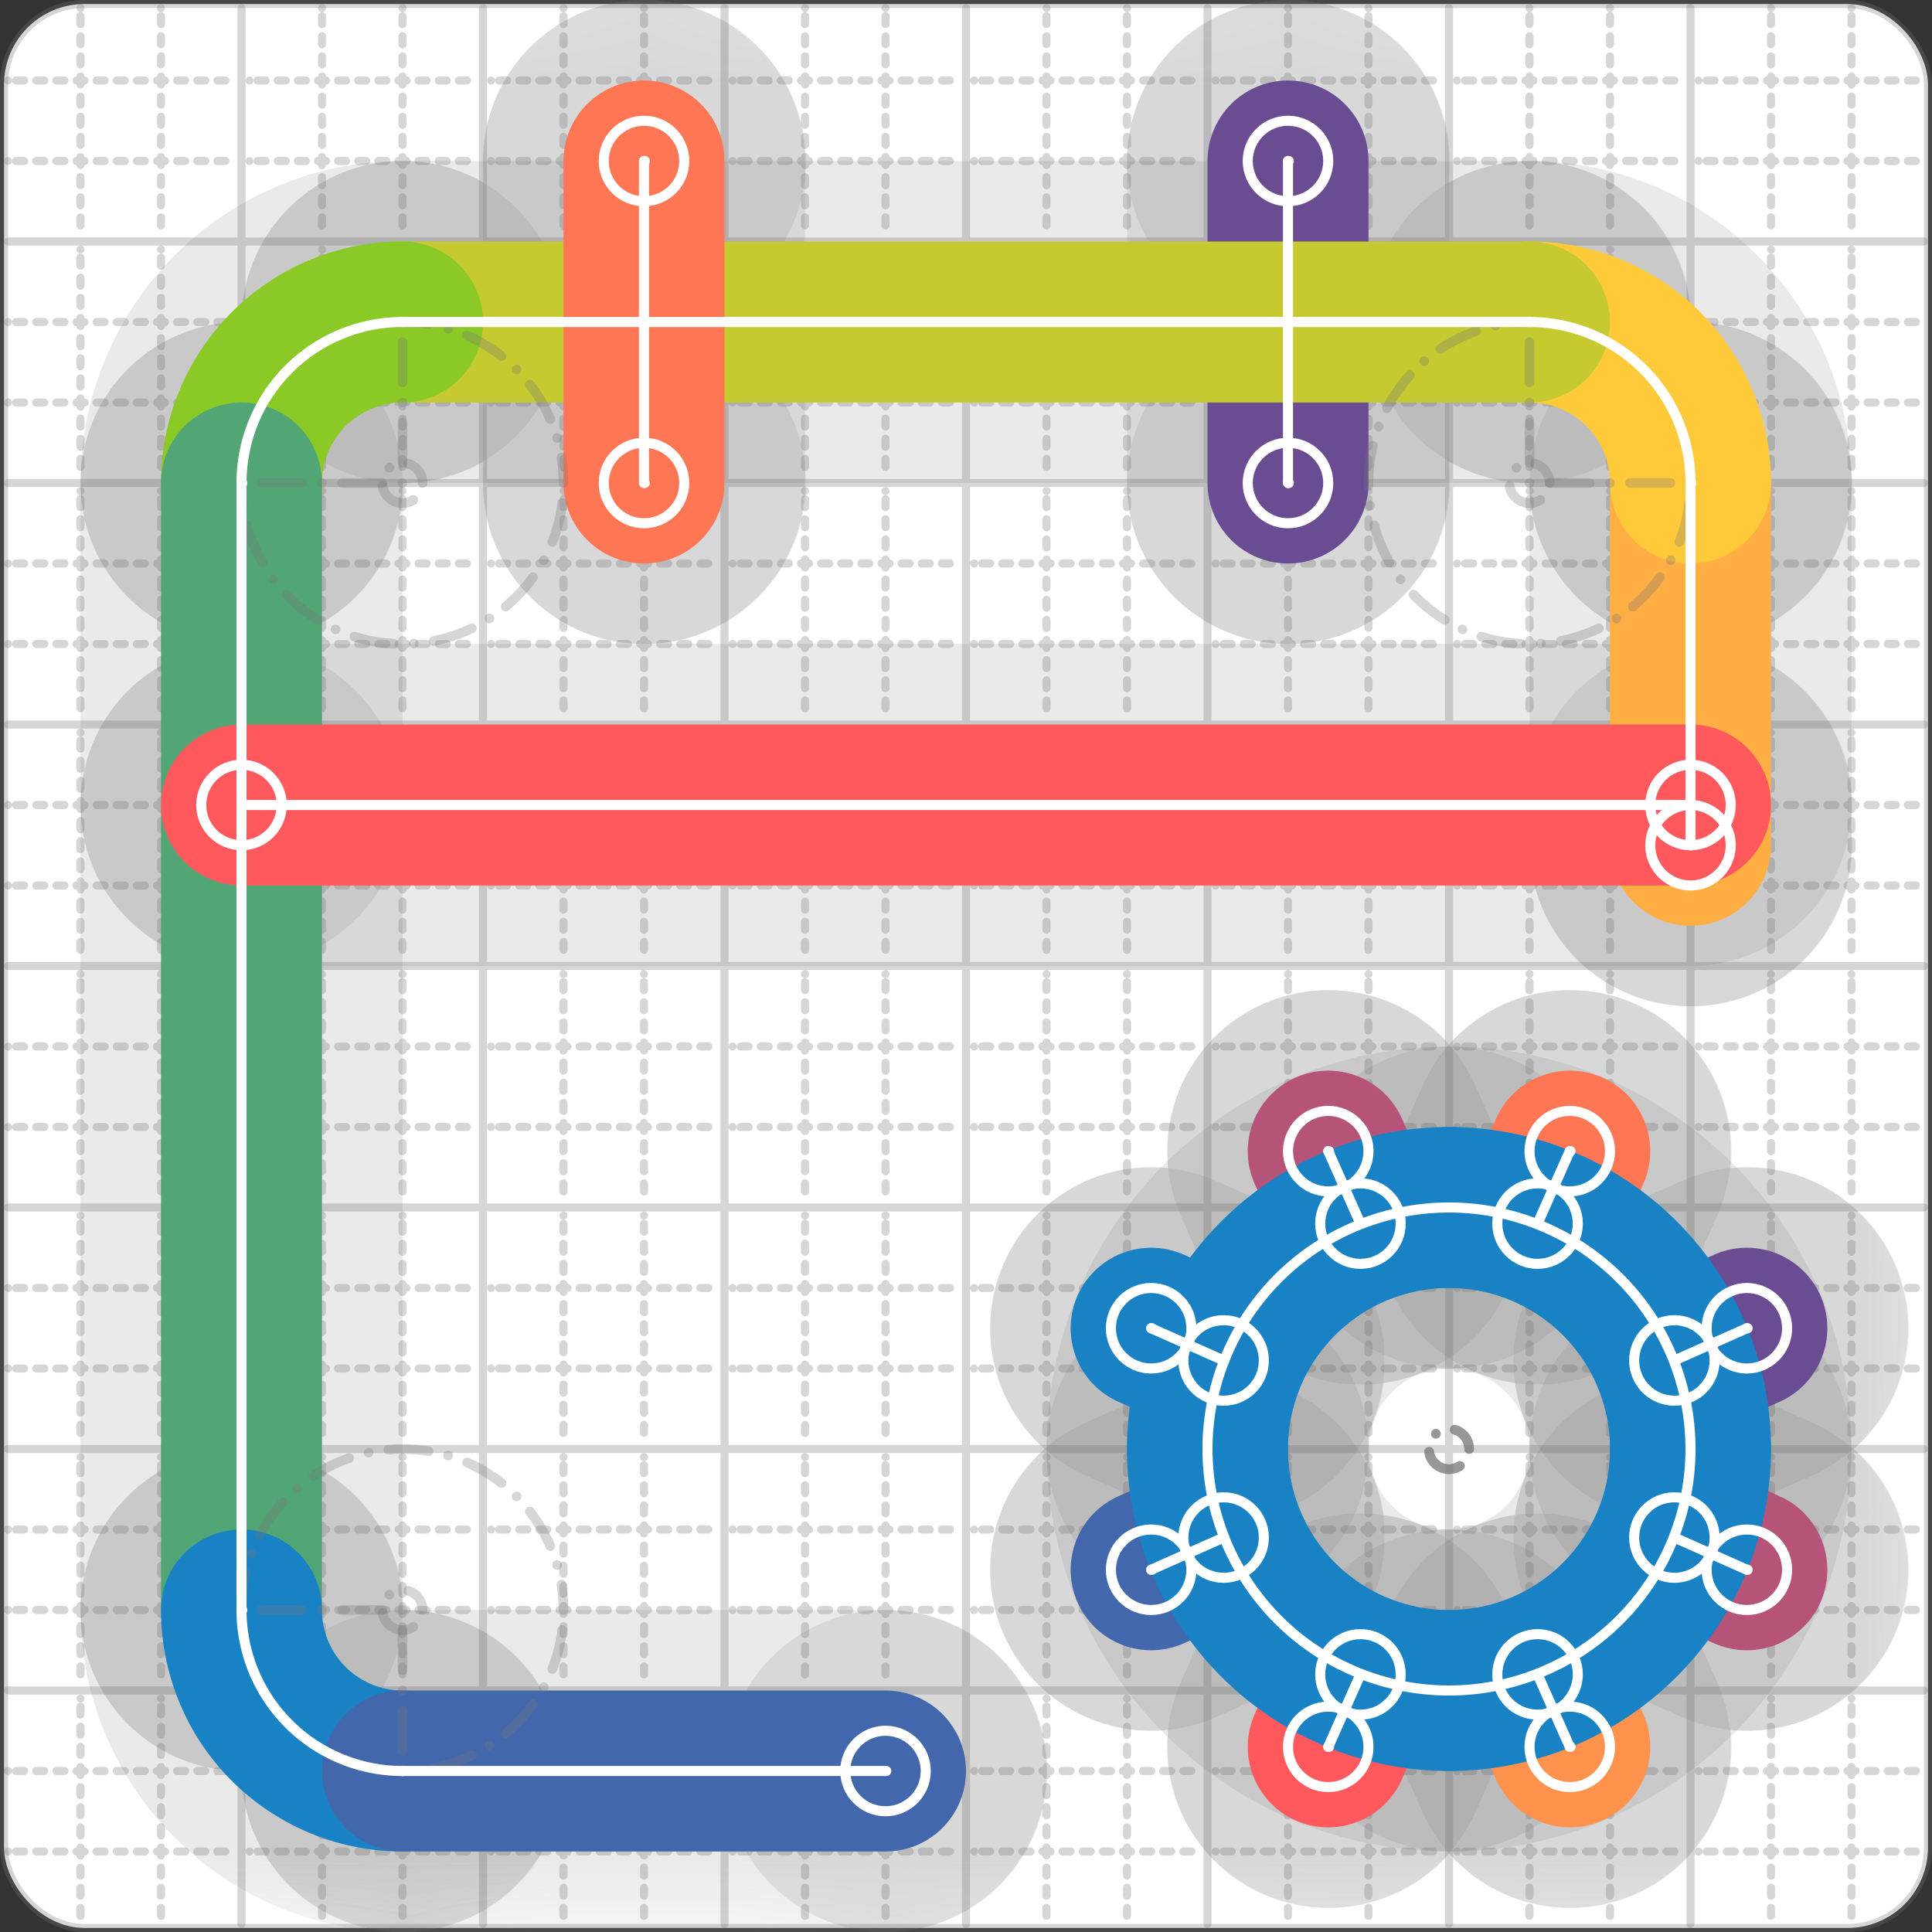 <svg xmlns="http://www.w3.org/2000/svg" width="24" height="24" viewBox="0 0 24 24" fill="none" stroke="currentColor" stroke-width="2" stroke-linecap="round" stroke-linejoin="round"><rect x="0" y="0" width="24" height="24" fill="#333333" stroke="none"/><style>
  @media screen and (prefers-color-scheme: light) {
    .svg-preview-grid-rect { fill: none }
  }
  @media screen and (prefers-color-scheme: dark) {
    .svg-preview-grid-rect { fill: none }
    .svg
    .svg-preview-grid-group,
    .svg-preview-radii-group,
    .svg-preview-shadow-mask-group,
    .svg-preview-shadow-group {
      stroke: #fff;
    }
  }
</style><g class="svg-preview-grid-group" stroke-linecap="butt" stroke-width="0.1" stroke="#777" stroke-opacity="0.3"><rect class="svg-preview-grid-rect" width="23.9" height="23.9" x="0.05" y="0.05" rx="1" fill="#fff"></rect><path stroke-dasharray="0 0.1 0.1 0.15 0.1 0.15 0.1 0.15 0.1 0.15 0.1 0.15 0.1 0.15 0.1 0.15 0.1 0.15 0.1 0.15 0.1 0.15 0.1 0.15 0 0.15" stroke-width="0.1" d="M0.1 1h23.8M1 0.1v23.8M0.1 2h23.8M2 0.1v23.8M0.1 4h23.8M4 0.1v23.8M0.1 5h23.8M5 0.1v23.8M0.1 7h23.8M7 0.1v23.8M0.1 8h23.8M8 0.1v23.8M0.1 10h23.8M10 0.1v23.8M0.1 11h23.8M11 0.1v23.8M0.1 13h23.8M13 0.1v23.8M0.1 14h23.8M14 0.1v23.8M0.1 16h23.8M16 0.1v23.8M0.1 17h23.8M17 0.1v23.8M0.1 19h23.8M19 0.1v23.8M0.1 20h23.8M20 0.1v23.8M0.1 22h23.8M22 0.1v23.8M0.1 23h23.8M23 0.1v23.8"></path><path d="M0.1 3h23.8M3 0.1v23.8M0.1 6h23.8M6 0.1v23.8M0.1 9h23.8M9 0.1v23.8M0.1 12h23.8M12 0.1v23.8M0.1 15h23.8M15 0.1v23.8M0.1 18h23.8M18 0.1v23.8M0.1 21h23.8M21 0.1v23.8"></path></g><g class="svg-preview-shadow-mask-group" stroke-width="4" stroke="#777" stroke-opacity="0.15"><mask id="svg-preview-shadow-mask-0" maskUnits="userSpaceOnUse" stroke-opacity="1" stroke-width="4" stroke="#000"><rect x="0" y="0" width="24" height="24" fill="#fff" stroke="none" rx="1"></rect><path d="M15.2 16.9h.01M14.3 16.5h.01"></path></mask><mask id="svg-preview-shadow-mask-1" maskUnits="userSpaceOnUse" stroke-opacity="1" stroke-width="4" stroke="#000"><rect x="0" y="0" width="24" height="24" fill="#fff" stroke="none" rx="1"></rect><path d="M15.2 19.1h.01M14.3 19.5h.01"></path></mask><mask id="svg-preview-shadow-mask-2" maskUnits="userSpaceOnUse" stroke-opacity="1" stroke-width="4" stroke="#000"><rect x="0" y="0" width="24" height="24" fill="#fff" stroke="none" rx="1"></rect><path d="M16 2h.01M16 6h.01"></path></mask><mask id="svg-preview-shadow-mask-3" maskUnits="userSpaceOnUse" stroke-opacity="1" stroke-width="4" stroke="#000"><rect x="0" y="0" width="24" height="24" fill="#fff" stroke="none" rx="1"></rect><path d="M16.9 15.2h.01M16.5 14.3h.01"></path></mask><mask id="svg-preview-shadow-mask-4" maskUnits="userSpaceOnUse" stroke-opacity="1" stroke-width="4" stroke="#000"><rect x="0" y="0" width="24" height="24" fill="#fff" stroke="none" rx="1"></rect><path d="M16.9 20.8h.01M16.5 21.7h.01"></path></mask><mask id="svg-preview-shadow-mask-5" maskUnits="userSpaceOnUse" stroke-opacity="1" stroke-width="4" stroke="#000"><rect x="0" y="0" width="24" height="24" fill="#fff" stroke="none" rx="1"></rect><path d="M19.5 14.3h.01M19.1 15.2h.01"></path></mask><mask id="svg-preview-shadow-mask-6" maskUnits="userSpaceOnUse" stroke-opacity="1" stroke-width="4" stroke="#000"><rect x="0" y="0" width="24" height="24" fill="#fff" stroke="none" rx="1"></rect><path d="M19.5 21.7h.01M19.1 20.8h.01"></path></mask><mask id="svg-preview-shadow-mask-7" maskUnits="userSpaceOnUse" stroke-opacity="1" stroke-width="4" stroke="#000"><rect x="0" y="0" width="24" height="24" fill="#fff" stroke="none" rx="1"></rect><path d="M21 10.5h.01M21 6h.01M19 4h.01M5 4h.01M3 6h.01M3 20h.01M5 22h.01M11 22h.01"></path></mask><mask id="svg-preview-shadow-mask-8" maskUnits="userSpaceOnUse" stroke-opacity="1" stroke-width="4" stroke="#000"><rect x="0" y="0" width="24" height="24" fill="#fff" stroke="none" rx="1"></rect><path d="M21.7 16.5h.01M20.8 16.9h.01"></path></mask><mask id="svg-preview-shadow-mask-9" maskUnits="userSpaceOnUse" stroke-opacity="1" stroke-width="4" stroke="#000"><rect x="0" y="0" width="24" height="24" fill="#fff" stroke="none" rx="1"></rect><path d="M21.7 19.5h.01M20.8 19.1h.01"></path></mask><mask id="svg-preview-shadow-mask-10" maskUnits="userSpaceOnUse" stroke-opacity="1" stroke-width="4" stroke="#000"><rect x="0" y="0" width="24" height="24" fill="#fff" stroke="none" rx="1"></rect><path d="M3 10h.01M21 10h.01"></path></mask><mask id="svg-preview-shadow-mask-11" maskUnits="userSpaceOnUse" stroke-opacity="1" stroke-width="4" stroke="#000"><rect x="0" y="0" width="24" height="24" fill="#fff" stroke="none" rx="1"></rect><path d="M8 2h.01M8 6h.01"></path></mask><mask id="svg-preview-shadow-mask-12" maskUnits="userSpaceOnUse" stroke-opacity="1" stroke-width="4" stroke="#000"><rect x="0" y="0" width="24" height="24" fill="#fff" stroke="none" rx="1"></rect><path d="M18 15h.01M21 18h.01M18 21h.01M15 18h.01"></path></mask></g><g class="svg-preview-shadow-group" stroke-width="4" stroke="#777" stroke-opacity="0.15"><path mask="url(#svg-preview-shadow-mask-0)" d="M 15.2 16.9 L 14.3 16.5"></path><path mask="url(#svg-preview-shadow-mask-1)" d="M 15.2 19.1 L 14.3 19.5"></path><path mask="url(#svg-preview-shadow-mask-2)" d="M 16 2 L 16 6"></path><path mask="url(#svg-preview-shadow-mask-3)" d="M 16.9 15.2 L 16.5 14.3"></path><path mask="url(#svg-preview-shadow-mask-4)" d="M 16.9 20.8 L 16.5 21.7"></path><path mask="url(#svg-preview-shadow-mask-5)" d="M 19.5 14.3 L 19.1 15.2"></path><path mask="url(#svg-preview-shadow-mask-6)" d="M 19.5 21.7 L 19.1 20.8"></path><path mask="url(#svg-preview-shadow-mask-7)" d="M 21 10.5 L 21 6"></path><path mask="url(#svg-preview-shadow-mask-7)" d="M 21 6 A2 2 0 0 0 19 4"></path><path mask="url(#svg-preview-shadow-mask-7)" d="M 19 4 L 5 4"></path><path mask="url(#svg-preview-shadow-mask-7)" d="M 5 4 A2 2 0 0 0 3 6"></path><path mask="url(#svg-preview-shadow-mask-7)" d="M 3 6 L 3 20"></path><path mask="url(#svg-preview-shadow-mask-7)" d="M 3 20 A2 2 0 0 0 5 22"></path><path mask="url(#svg-preview-shadow-mask-7)" d="M 5 22 L 11 22"></path><path mask="url(#svg-preview-shadow-mask-8)" d="M 21.7 16.5 L 20.8 16.9"></path><path mask="url(#svg-preview-shadow-mask-9)" d="M 21.7 19.5 L 20.8 19.1"></path><path mask="url(#svg-preview-shadow-mask-10)" d="M 3 10 L 21 10"></path><path mask="url(#svg-preview-shadow-mask-11)" d="M 8 2 L 8 6"></path><path mask="url(#svg-preview-shadow-mask-12)" d="M 18 15 A3 3 0 0 1 21 18"></path><path mask="url(#svg-preview-shadow-mask-12)" d="M 21 18 A3 3 0 0 1 18 21"></path><path mask="url(#svg-preview-shadow-mask-12)" d="M 18 21 A3 3 0 0 1 15 18"></path><path mask="url(#svg-preview-shadow-mask-12)" d="M 15 18 A3 3 0 0 1 18 15"></path><path d="M15.2 16.9h.01M14.3 16.5h.01M15.2 19.1h.01M14.3 19.5h.01M16 2h.01M16 6h.01M16.9 15.2h.01M16.5 14.3h.01M16.9 20.8h.01M16.5 21.7h.01M19.5 14.3h.01M19.1 15.2h.01M19.5 21.7h.01M19.1 20.8h.01M21 10.5h.01M21 6h.01M19 4h.01M5 4h.01M3 6h.01M3 20h.01M5 22h.01M11 22h.01M21.7 16.5h.01M20.8 16.9h.01M21.7 19.5h.01M20.8 19.1h.01M3 10h.01M21 10h.01M8 2h.01M8 6h.01M18 15h.01M21 18h.01M18 21h.01M15 18h.01"></path></g><g class="svg-preview-handles-group" stroke-width="0.12" stroke="#777" stroke-opacity="0.6"></g><g class="svg-preview-colored-path-group"><path d="M 15.2 16.9 L 14.3 16.5" stroke="#1982c4"></path><path d="M 15.2 19.1 L 14.3 19.5" stroke="#4267AC"></path><path d="M 16 2 L 16 6" stroke="#6a4c93"></path><path d="M 16.9 15.2 L 16.5 14.3" stroke="#B55379"></path><path d="M 16.9 20.8 L 16.5 21.7" stroke="#FF595E"></path><path d="M 19.5 14.3 L 19.1 15.2" stroke="#FF7655"></path><path d="M 19.5 21.7 L 19.1 20.8" stroke="#ff924c"></path><path d="M 21 10.5 L 21 6" stroke="#FFAE43"></path><path d="M 21 6 A2 2 0 0 0 19 4" stroke="#ffca3a"></path><path d="M 19 4 L 5 4" stroke="#C5CA30"></path><path d="M 5 4 A2 2 0 0 0 3 6" stroke="#8ac926"></path><path d="M 3 6 L 3 20" stroke="#52A675"></path><path d="M 3 20 A2 2 0 0 0 5 22" stroke="#1982c4"></path><path d="M 5 22 L 11 22" stroke="#4267AC"></path><path d="M 21.7 16.5 L 20.8 16.9" stroke="#6a4c93"></path><path d="M 21.7 19.5 L 20.8 19.1" stroke="#B55379"></path><path d="M 3 10 L 21 10" stroke="#FF595E"></path><path d="M 8 2 L 8 6" stroke="#FF7655"></path><path d="M 18 15 A3 3 0 0 1 21 18" stroke="#1982c4"></path><path d="M 21 18 A3 3 0 0 1 18 21" stroke="#1982c4"></path><path d="M 18 21 A3 3 0 0 1 15 18" stroke="#1982c4"></path><path d="M 15 18 A3 3 0 0 1 18 15" stroke="#1982c4"></path></g><g class="svg-preview-radii-group" stroke-width="0.12" stroke-dasharray="0 0.25 0.25" stroke="#777" stroke-opacity="0.3"><path d="M21 6 19 6 19 4"></path><circle cy="6" cx="19" r="0.25" stroke-dasharray="0"></circle><circle cy="6" cx="19" r="2"></circle><path d="M5 4 5 6 3 6"></path><circle cy="6" cx="5" r="0.25" stroke-dasharray="0"></circle><circle cy="6" cx="5" r="2"></circle><path d="M3 20 5 20 5 22"></path><circle cy="20" cx="5" r="0.25" stroke-dasharray="0"></circle><circle cy="20" cx="5" r="2"></circle><circle cy="18" cx="18" r="0.25" stroke-dasharray="0"></circle><circle cy="18" cx="18" r="3"></circle><circle cy="18" cx="18" r="0.25" stroke-dasharray="0"></circle><circle cy="18" cx="18" r="3"></circle><circle cy="18" cx="18" r="0.25" stroke-dasharray="0"></circle><circle cy="18" cx="18" r="3"></circle><circle cy="18" cx="18" r="0.25" stroke-dasharray="0"></circle><circle cy="18" cx="18" r="3"></circle></g><g class="svg-preview-control-path-marker-mask-group" stroke-width="1" stroke="#000"><mask id="svg-preview-control-path-marker-mask-0" maskUnits="userSpaceOnUse"><rect x="0" y="0" width="24" height="24" fill="#fff" stroke="none" rx="1"></rect><path d="M15.2 16.9h.01"></path><path d="M14.3 16.5h.01"></path></mask><mask id="svg-preview-control-path-marker-mask-1" maskUnits="userSpaceOnUse"><rect x="0" y="0" width="24" height="24" fill="#fff" stroke="none" rx="1"></rect><path d="M15.2 19.1h.01"></path><path d="M14.3 19.5h.01"></path></mask><mask id="svg-preview-control-path-marker-mask-2" maskUnits="userSpaceOnUse"><rect x="0" y="0" width="24" height="24" fill="#fff" stroke="none" rx="1"></rect><path d="M16 2h.01"></path><path d="M16 6h.01"></path></mask><mask id="svg-preview-control-path-marker-mask-3" maskUnits="userSpaceOnUse"><rect x="0" y="0" width="24" height="24" fill="#fff" stroke="none" rx="1"></rect><path d="M16.9 15.2h.01"></path><path d="M16.5 14.3h.01"></path></mask><mask id="svg-preview-control-path-marker-mask-4" maskUnits="userSpaceOnUse"><rect x="0" y="0" width="24" height="24" fill="#fff" stroke="none" rx="1"></rect><path d="M16.9 20.8h.01"></path><path d="M16.5 21.7h.01"></path></mask><mask id="svg-preview-control-path-marker-mask-5" maskUnits="userSpaceOnUse"><rect x="0" y="0" width="24" height="24" fill="#fff" stroke="none" rx="1"></rect><path d="M19.5 14.3h.01"></path><path d="M19.1 15.2h.01"></path></mask><mask id="svg-preview-control-path-marker-mask-6" maskUnits="userSpaceOnUse"><rect x="0" y="0" width="24" height="24" fill="#fff" stroke="none" rx="1"></rect><path d="M19.5 21.7h.01"></path><path d="M19.1 20.8h.01"></path></mask><mask id="svg-preview-control-path-marker-mask-7" maskUnits="userSpaceOnUse"><rect x="0" y="0" width="24" height="24" fill="#fff" stroke="none" rx="1"></rect><path d="M21 10.5h.01"></path><path d="M21 6h.01"></path></mask><mask id="svg-preview-control-path-marker-mask-8" maskUnits="userSpaceOnUse"><rect x="0" y="0" width="24" height="24" fill="#fff" stroke="none" rx="1"></rect><path d="M21 6h.01"></path><path d="M19 4h.01"></path></mask><mask id="svg-preview-control-path-marker-mask-9" maskUnits="userSpaceOnUse"><rect x="0" y="0" width="24" height="24" fill="#fff" stroke="none" rx="1"></rect><path d="M19 4h.01"></path><path d="M5 4h.01"></path></mask><mask id="svg-preview-control-path-marker-mask-10" maskUnits="userSpaceOnUse"><rect x="0" y="0" width="24" height="24" fill="#fff" stroke="none" rx="1"></rect><path d="M5 4h.01"></path><path d="M3 6h.01"></path></mask><mask id="svg-preview-control-path-marker-mask-11" maskUnits="userSpaceOnUse"><rect x="0" y="0" width="24" height="24" fill="#fff" stroke="none" rx="1"></rect><path d="M3 6h.01"></path><path d="M3 20h.01"></path></mask><mask id="svg-preview-control-path-marker-mask-12" maskUnits="userSpaceOnUse"><rect x="0" y="0" width="24" height="24" fill="#fff" stroke="none" rx="1"></rect><path d="M3 20h.01"></path><path d="M5 22h.01"></path></mask><mask id="svg-preview-control-path-marker-mask-13" maskUnits="userSpaceOnUse"><rect x="0" y="0" width="24" height="24" fill="#fff" stroke="none" rx="1"></rect><path d="M5 22h.01"></path><path d="M11 22h.01"></path></mask><mask id="svg-preview-control-path-marker-mask-14" maskUnits="userSpaceOnUse"><rect x="0" y="0" width="24" height="24" fill="#fff" stroke="none" rx="1"></rect><path d="M21.7 16.5h.01"></path><path d="M20.8 16.9h.01"></path></mask><mask id="svg-preview-control-path-marker-mask-15" maskUnits="userSpaceOnUse"><rect x="0" y="0" width="24" height="24" fill="#fff" stroke="none" rx="1"></rect><path d="M21.7 19.5h.01"></path><path d="M20.8 19.1h.01"></path></mask><mask id="svg-preview-control-path-marker-mask-16" maskUnits="userSpaceOnUse"><rect x="0" y="0" width="24" height="24" fill="#fff" stroke="none" rx="1"></rect><path d="M3 10h.01"></path><path d="M21 10h.01"></path></mask><mask id="svg-preview-control-path-marker-mask-17" maskUnits="userSpaceOnUse"><rect x="0" y="0" width="24" height="24" fill="#fff" stroke="none" rx="1"></rect><path d="M8 2h.01"></path><path d="M8 6h.01"></path></mask></g><g class="svg-preview-control-path-group" stroke="#fff" stroke-width="0.125"><path mask="url(#svg-preview-control-path-marker-mask-0)" d="M 15.2 16.9 L 14.3 16.5"></path><path mask="url(#svg-preview-control-path-marker-mask-1)" d="M 15.2 19.1 L 14.3 19.5"></path><path mask="url(#svg-preview-control-path-marker-mask-2)" d="M 16 2 L 16 6"></path><path mask="url(#svg-preview-control-path-marker-mask-3)" d="M 16.9 15.2 L 16.5 14.3"></path><path mask="url(#svg-preview-control-path-marker-mask-4)" d="M 16.9 20.8 L 16.5 21.7"></path><path mask="url(#svg-preview-control-path-marker-mask-5)" d="M 19.5 14.3 L 19.1 15.2"></path><path mask="url(#svg-preview-control-path-marker-mask-6)" d="M 19.5 21.7 L 19.1 20.8"></path><path mask="url(#svg-preview-control-path-marker-mask-7)" d="M 21 10.5 L 21 6"></path><path mask="url(#svg-preview-control-path-marker-mask-8)" d="M 21 6 A2 2 0 0 0 19 4"></path><path mask="url(#svg-preview-control-path-marker-mask-9)" d="M 19 4 L 5 4"></path><path mask="url(#svg-preview-control-path-marker-mask-10)" d="M 5 4 A2 2 0 0 0 3 6"></path><path mask="url(#svg-preview-control-path-marker-mask-11)" d="M 3 6 L 3 20"></path><path mask="url(#svg-preview-control-path-marker-mask-12)" d="M 3 20 A2 2 0 0 0 5 22"></path><path mask="url(#svg-preview-control-path-marker-mask-13)" d="M 5 22 L 11 22"></path><path mask="url(#svg-preview-control-path-marker-mask-14)" d="M 21.7 16.5 L 20.8 16.9"></path><path mask="url(#svg-preview-control-path-marker-mask-15)" d="M 21.7 19.5 L 20.8 19.1"></path><path mask="url(#svg-preview-control-path-marker-mask-16)" d="M 3 10 L 21 10"></path><path mask="url(#svg-preview-control-path-marker-mask-17)" d="M 8 2 L 8 6"></path><path d="M 18 15 A3 3 0 0 1 21 18"></path><path d="M 21 18 A3 3 0 0 1 18 21"></path><path d="M 18 21 A3 3 0 0 1 15 18"></path><path d="M 15 18 A3 3 0 0 1 18 15"></path></g><g class="svg-preview-control-path-marker-group" stroke="#fff" stroke-width="0.125"><path d="M15.2 16.9h.01M14.3 16.5h.01M15.2 19.1h.01M14.3 19.5h.01M16 2h.01M16 6h.01M16.9 15.2h.01M16.5 14.3h.01M16.9 20.8h.01M16.5 21.7h.01M19.5 14.3h.01M19.1 15.2h.01M19.5 21.7h.01M19.1 20.8h.01M21 10.5h.01M21 6h.01M21 6h.01M19 4h.01M19 4h.01M5 4h.01M5 4h.01M3 6h.01M3 6h.01M3 20h.01M3 20h.01M5 22h.01M5 22h.01M11 22h.01M21.7 16.5h.01M20.8 16.9h.01M21.7 19.5h.01M20.8 19.1h.01M3 10h.01M21 10h.01M8 2h.01M8 6h.01"></path><circle cx="15.2" cy="16.9" r="0.5"></circle><circle cx="14.3" cy="16.5" r="0.5"></circle><circle cx="15.2" cy="19.1" r="0.5"></circle><circle cx="14.3" cy="19.5" r="0.5"></circle><circle cx="16" cy="2" r="0.5"></circle><circle cx="16" cy="6" r="0.5"></circle><circle cx="16.9" cy="15.2" r="0.5"></circle><circle cx="16.5" cy="14.3" r="0.5"></circle><circle cx="16.9" cy="20.8" r="0.5"></circle><circle cx="16.5" cy="21.7" r="0.5"></circle><circle cx="19.5" cy="14.3" r="0.5"></circle><circle cx="19.1" cy="15.2" r="0.5"></circle><circle cx="19.5" cy="21.7" r="0.5"></circle><circle cx="19.1" cy="20.8" r="0.5"></circle><circle cx="21" cy="10.5" r="0.5"></circle><circle cx="11" cy="22" r="0.5"></circle><circle cx="21.7" cy="16.5" r="0.5"></circle><circle cx="20.8" cy="16.9" r="0.5"></circle><circle cx="21.7" cy="19.5" r="0.5"></circle><circle cx="20.8" cy="19.1" r="0.5"></circle><circle cx="3" cy="10" r="0.5"></circle><circle cx="21" cy="10" r="0.5"></circle><circle cx="8" cy="2" r="0.5"></circle><circle cx="8" cy="6" r="0.5"></circle></g><g class="svg-preview-handles-group" stroke-width="0.12" stroke="#FFF" stroke-opacity="0.3"></g></svg>